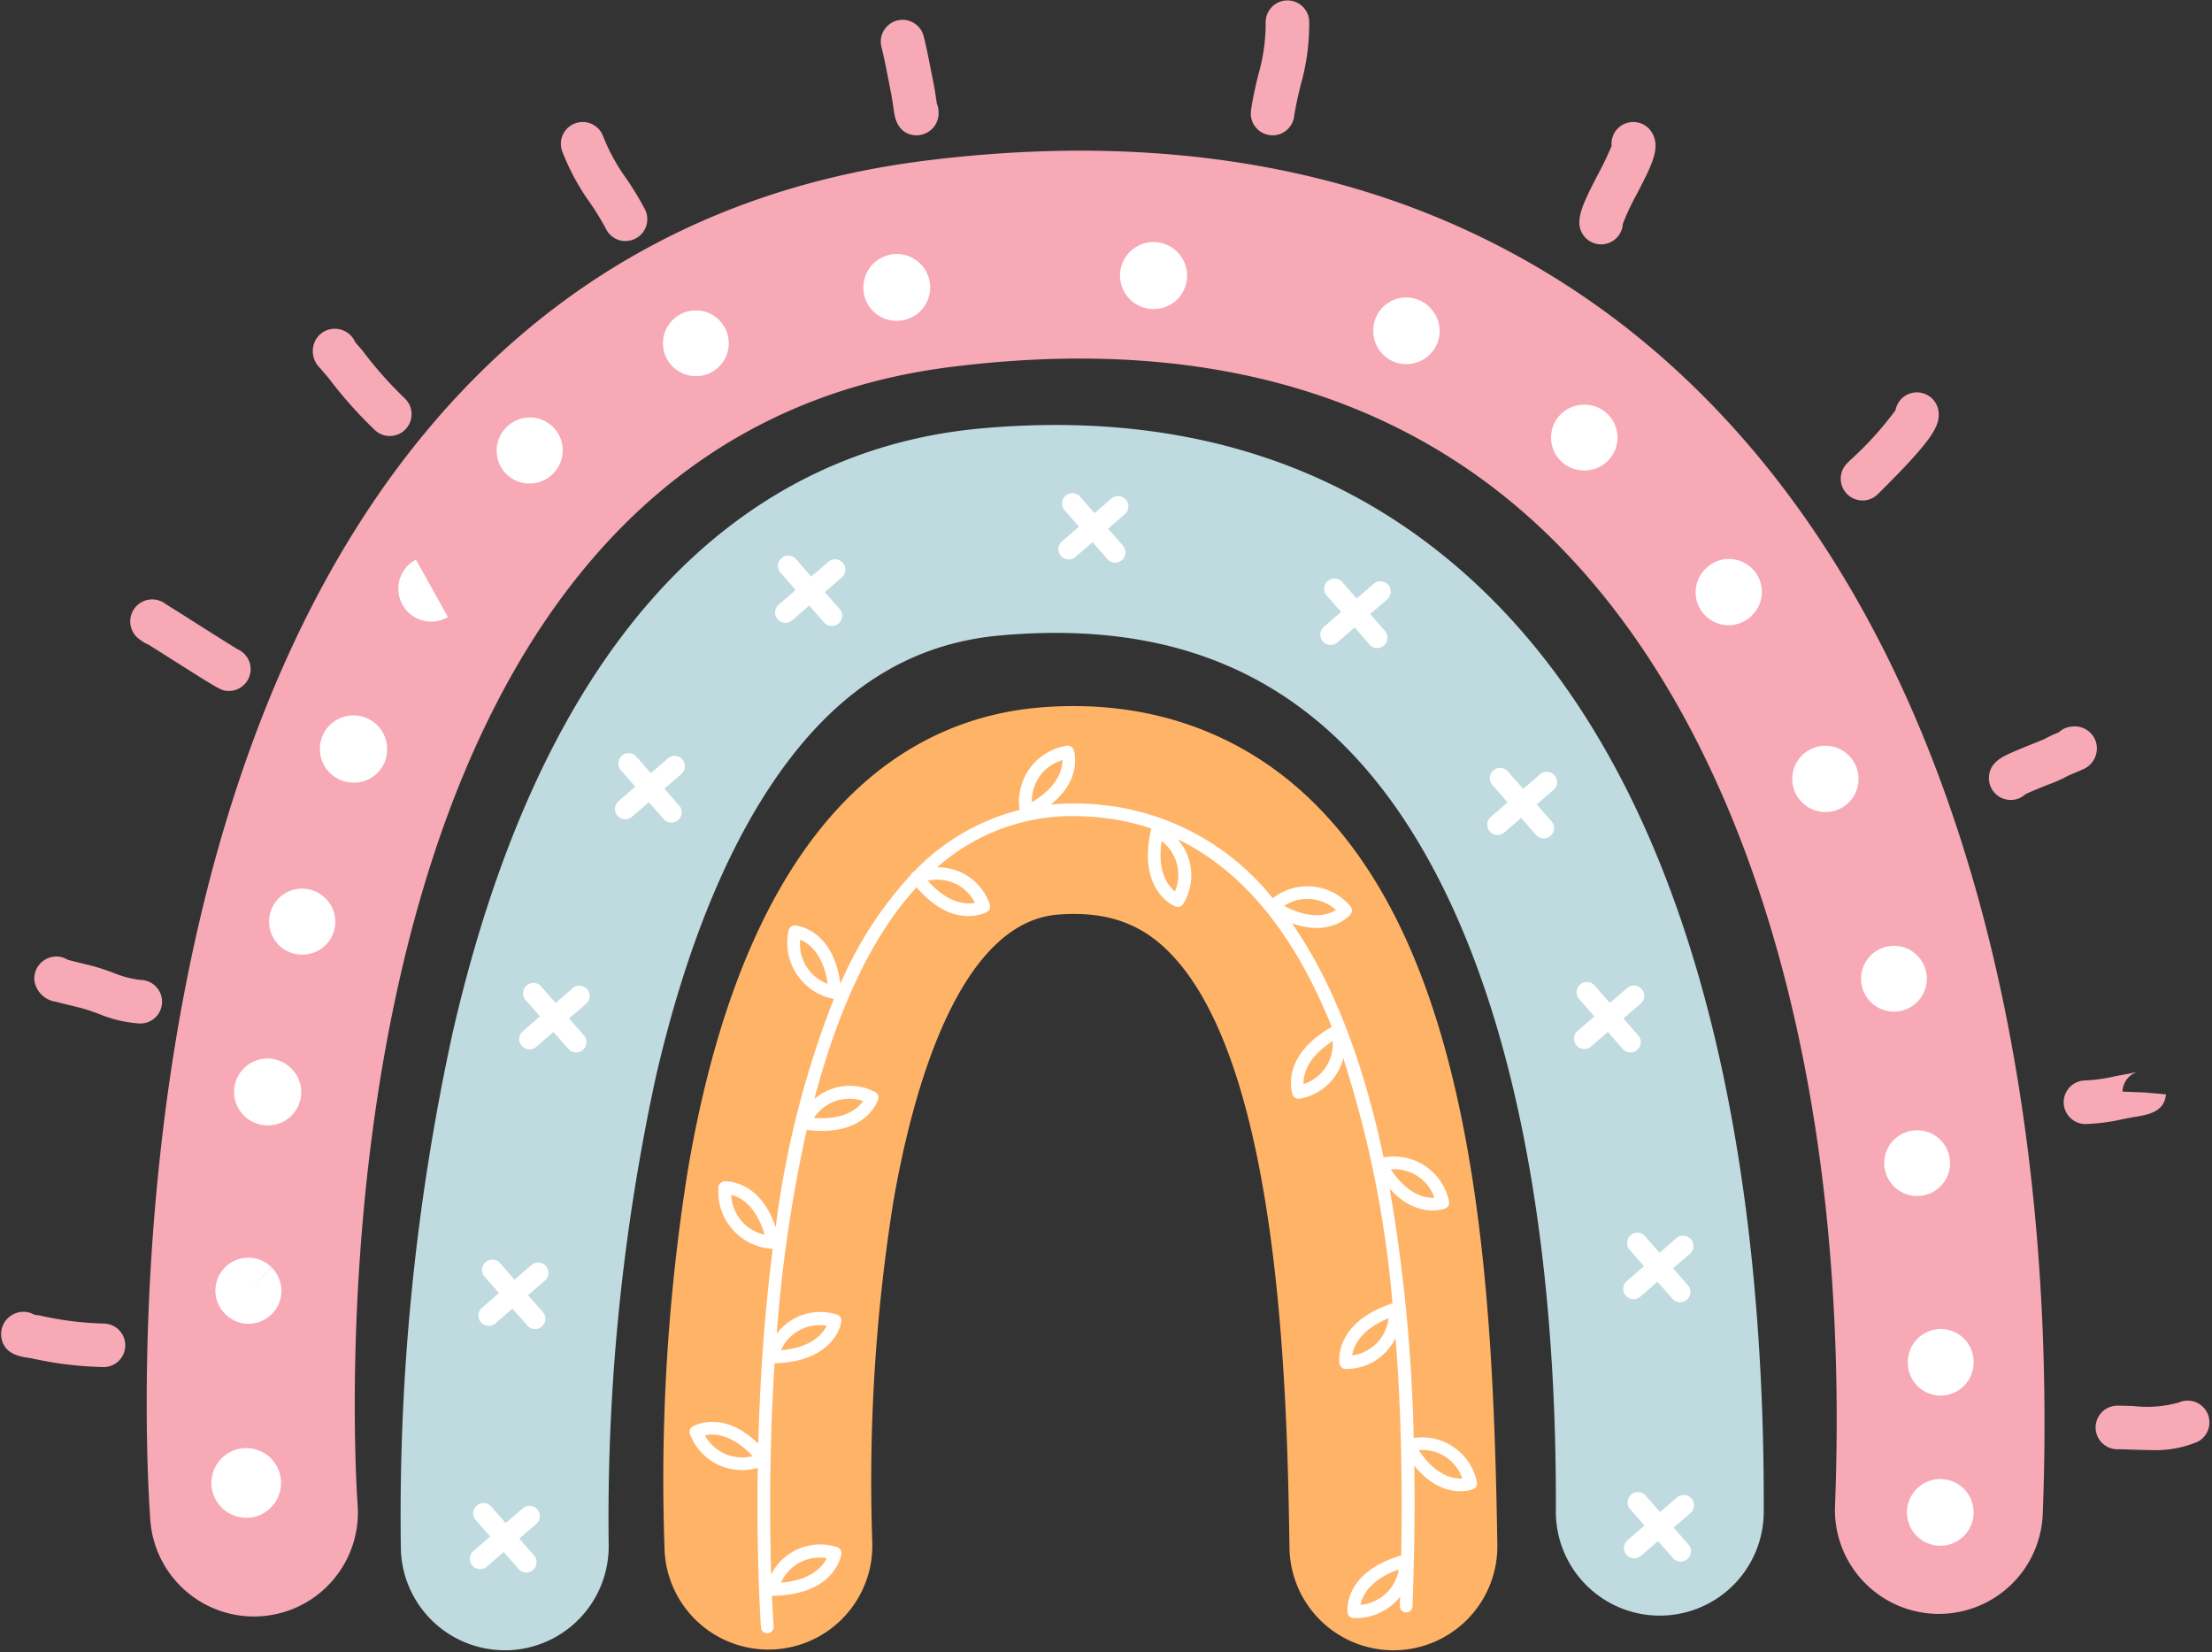 <?xml version="1.0" encoding="UTF-8"?><svg xmlns="http://www.w3.org/2000/svg" xmlns:xlink="http://www.w3.org/1999/xlink" height="149.6" preserveAspectRatio="xMidYMid meet" version="1.0" viewBox="-0.1 -0.0 200.3 149.6" width="200.3" zoomAndPan="magnify"><rect x="-0.1" y="-0.0" width="200.3" height="149.6" fill="#333333" stroke="none"/><g data-name="Layer 2"><g data-name="Layer 1"><g id="change1_1"><path d="M22.887,146.369a9.411,9.411,0,0,1-9.372-8.674c-.089-1.126-2.087-27.895,4.909-56.206,4.238-17.148,10.921-31.339,19.865-42.18,11.625-14.093,26.87-22.42,45.312-24.75,14.05-1.776,27.062-.964,38.674,2.412a73.387,73.387,0,0,1,29.354,16.485c12.32,11.291,21.426,26.994,27.067,46.673,4.829,16.852,6.966,36.547,6.178,56.956a9.414,9.414,0,0,1-9.4,9.049c-.123,0-.246,0-.37-.007a9.412,9.412,0,0,1-9.041-9.769c1.52-39.368-8.377-71.816-27.153-89.025-13.228-12.123-31.043-16.867-52.95-14.1-60.469,7.641-53.755,102.033-53.68,102.985a9.413,9.413,0,0,1-8.646,10.121C23.384,146.36,23.135,146.369,22.887,146.369Z" fill="#f7a9b6"/></g><g id="change2_1"><path d="M45.6,149.425a9.41,9.41,0,0,1-9.4-9.107,204.627,204.627,0,0,1,4.678-46.759c9.773-42.595,31.437-53.294,47.889-54.77,17.809-1.6,32.77,3.04,44.471,13.781,21.994,20.191,26.48,57.012,26.371,84.345a9.414,9.414,0,0,1-9.411,9.375h-.039a9.412,9.412,0,0,1-9.374-9.45c.133-33.274-7.068-58.277-20.277-70.4-7.743-7.108-17.576-10.02-30.06-8.9-7.9.708-14.361,4.676-19.742,12.13-4.852,6.72-8.691,16.071-11.41,27.8a188.3,188.3,0,0,0-4.282,42.256,9.414,9.414,0,0,1-9.111,9.7C45.8,149.423,45.7,149.425,45.6,149.425Z" fill="#bfdbdf"/></g><g id="change3_1"><path d="M126.073,149.428a9.413,9.413,0,0,1-9.408-9.263c-.211-13.371-.706-44.682-11.411-54.446-2.508-2.288-5.535-3.212-9.522-2.908-9.216.7-13.322,16.63-14.949,26.062a160.83,160.83,0,0,0-1.9,30.675,9.412,9.412,0,0,1-18.8.941,177.7,177.7,0,0,1,2.1-34.524C67.807,72.91,82.753,64.922,94.3,64.042c9.129-.7,17.3,1.99,23.638,7.769,7.4,6.747,12.281,17.452,14.929,32.727,1.993,11.493,2.436,23.772,2.619,35.329a9.412,9.412,0,0,1-9.262,9.56Z" fill="#ffb367"/></g><g id="change4_1"><path d="M175.68,139.96c-.055,0-.11,0-.166,0a3.018,3.018,0,1,1,.166,0Zm-.108,0h0Zm-1.122-.293h0Zm-.007,0ZM22.266,137.426a3.153,3.153,0,1,1,2.019-.789A2.976,2.976,0,0,1,22.266,137.426Zm-2.977-2.977v0Zm4.563-2.627h0Zm0,0,0,0Zm151.779-5.456a2.878,2.878,0,0,1-.4-.027,2.977,2.977,0,0,1-2.552-3.349l.011-.078a2.977,2.977,0,0,1,5.9.8l-.01.075A2.978,2.978,0,0,1,175.627,126.363Zm-153.222-6.5a2.964,2.964,0,0,1-2.1-.871l-.037-.037a2.977,2.977,0,0,1,4.223-4.2L22.4,116.88l2.11-2.1a2.977,2.977,0,0,1-2.108,5.081Zm151.081-11.57a2.978,2.978,0,0,1-.621-5.889l.016,0a2.977,2.977,0,0,1,1.391,5.787c-.068.018-.139.035-.21.049A2.981,2.981,0,0,1,173.486,108.289ZM24.161,101.9a3.136,3.136,0,0,1-.621-.062,3.024,3.024,0,0,1,.539-5.991,3.076,3.076,0,0,1,2.787,1.715,3.008,3.008,0,0,1-2.7,4.338ZM171.406,91.6a2.979,2.979,0,1,1,2.8-1.978A2.983,2.983,0,0,1,171.406,91.6ZM27.263,86.441c-.067,0-.135,0-.2-.007a2.989,2.989,0,1,1,2.087-5.294,2.979,2.979,0,0,1-1.884,5.3Zm-.094,0h0Zm-.206-.01h0Zm138.249-12.9a3.022,3.022,0,0,1-.452-.035,3,3,0,1,1,3.405-2.582l-.013.087A2.98,2.98,0,0,1,165.212,73.528ZM31.973,70.862a3.044,3.044,0,1,1,2.974-2.84A2.979,2.979,0,0,1,31.973,70.862Zm-1.353-.434h0Zm4.321-2.334-.006.05Zm.009-.2Zm0,0v0ZM156.421,56.609a2.977,2.977,0,0,1-2.166-5.019l.057-.06a2.977,2.977,0,0,1,4.3,4.12l-.022.023A2.969,2.969,0,0,1,156.421,56.609ZM38.949,56.285A2.977,2.977,0,0,1,37.51,50.7l.051-.028,2.9,5.2-.079.044A2.967,2.967,0,0,1,38.949,56.285Zm8.9-12.5a2.977,2.977,0,0,1-2.03-5.155l.024-.022a2.977,2.977,0,0,1,4.077,4.34l-.055.05A2.962,2.962,0,0,1,47.852,43.78Zm95.487-1.187a2.977,2.977,0,0,1-.084-5.953l.047,0a2.977,2.977,0,0,1,.179,5.952l-.056,0ZM62.926,34.06a3.018,3.018,0,0,1-2.336-1.11,2.979,2.979,0,1,1,3.474.882A2.945,2.945,0,0,1,62.926,34.06Zm2.959-3.088v0Zm-.013-.234,0,.027Zm61.365,2.234a2.975,2.975,0,0,1-1.445-.373,3.018,3.018,0,0,1-1.53-2.892,2.978,2.978,0,0,1,5.305-1.646l.063.077a2.977,2.977,0,0,1-.509,4.179A3.05,3.05,0,0,1,127.237,32.972ZM124.256,29.9v0ZM81.084,29.05a2.979,2.979,0,0,1-2.228-.984,3.016,3.016,0,0,1-.7-2.712,3.025,3.025,0,1,1,3.209,3.684C81.268,29.046,81.176,29.05,81.084,29.05Zm.07,0h0Zm0,0Zm.313-.018h0Zm22.936-1.048a3.034,3.034,0,1,1,2.931-2.456A2.978,2.978,0,0,1,104.405,27.979Z" fill="#fff"/></g><g id="change4_2"><path d="M69.376,147.884a.573.573,0,0,1-.571-.533c-.006-.086-.422-6.021-.289-14.445a5.032,5.032,0,0,1-6.119-3,.572.572,0,0,1,.226-.74c.12-.072,2.75-1.565,5.939,1.557.087-3.317.263-6.946.58-10.707q.3-3.6.732-6.937a5.181,5.181,0,0,1-4.92-5.542.574.574,0,0,1,.534-.561c.14-.009,3.21-.172,4.65,4.155a85.9,85.9,0,0,1,5.267-20.68A5.187,5.187,0,0,1,71.3,84.276.576.576,0,0,1,71.9,83.8c.146.011,3.428.3,4.1,5.27A35.015,35.015,0,0,1,82.393,79.2a.57.57,0,0,1,.27-.28,19.988,19.988,0,0,1,9.566-5.585,5.112,5.112,0,0,1,4.228-5.8.575.575,0,0,1,.674.382c.04.124.809,2.632-2.09,4.94a21.944,21.944,0,0,1,2.937-.087,22.759,22.759,0,0,1,17.173,8.566,5.08,5.08,0,0,1,7.008.7.575.575,0,0,1,.025.774c-.085.1-1.828,2.06-5.3.787,3.643,5.222,6.435,12.351,8.3,21.209a5.094,5.094,0,0,1,5.918,3.932.574.574,0,0,1-.346.692c-.121.047-2.569.94-5.017-1.8a152.175,152.175,0,0,1,2.174,22.575,5.058,5.058,0,0,1,5.71,3.956.574.574,0,0,1-.346.692c-.126.048-2.768,1.012-5.31-2.144.087,5.635-.073,10.168-.16,12.62l0,.121a.579.579,0,0,1-.594.553.573.573,0,0,1-.553-.593l0-.121c.008-.238.016-.472.024-.709a5.1,5.1,0,0,1-4.181,1.929.567.567,0,0,1-.586-.506c-.018-.15-.368-3.629,4.863-5.161q.2-10.641-.512-19.691a4.968,4.968,0,0,1-4.456,2.809.573.573,0,0,1-.611-.475c-.026-.151-.569-3.694,4.79-5.473a99.16,99.16,0,0,0-4.452-22.18,4.961,4.961,0,0,1-3.9,3.643.573.573,0,0,1-.686-.358c-.052-.142-1.189-3.441,3.535-6.131-3.368-8.419-8.046-14.148-13.957-17a4.938,4.938,0,0,1,.539,5.814.575.575,0,0,1-.722.281c-.144-.056-3.5-1.426-2.212-7.021a.345.345,0,0,1,.012-.043,21.842,21.842,0,0,0-6.207-1.1,18.479,18.479,0,0,0-13.19,4.618H84.8a4.937,4.937,0,0,1,4.711,3.311.573.573,0,0,1-.246.733c-.129.072-3.069,1.634-6.366-2.243-4.36,4.755-7.291,11.728-9.257,19.17a4.947,4.947,0,0,1,5.443-.658.573.573,0,0,1,.331.7c-.044.144-1.123,3.439-6.466,2.761A128.9,128.9,0,0,0,70.287,120.1q-.027.322-.053.645a4.939,4.939,0,0,1,5.411-1.722.574.574,0,0,1,.441.636c-.021.15-.553,3.626-6.047,3.783-.5,7.809-.441,14.763-.306,19.114a4.975,4.975,0,0,1,5.912-2.485.575.575,0,0,1,.441.636c-.021.153-.567,3.726-6.282,3.789.073,1.739.143,2.739.146,2.774a.576.576,0,0,1-.531.614Zm57.183-5.768c-2.644.928-3.3,2.4-3.46,3.195A3.837,3.837,0,0,0,126.559,142.116Zm-52.416-1.077a3.814,3.814,0,0,0-3.524,2.269c2.794-.238,3.8-1.494,4.149-2.229A5.083,5.083,0,0,0,74.143,141.039Zm54.22-9.734c1.554,2.339,3.144,2.615,3.953,2.57A3.819,3.819,0,0,0,128.363,131.305Zm-64.631-1.333a3.838,3.838,0,0,0,4.32,1.875C66.135,129.8,64.527,129.792,63.732,129.972Zm61.9-10.608c-2.589,1.063-3.172,2.566-3.289,3.369A3.838,3.838,0,0,0,125.636,119.364Zm-51.493.627a3.813,3.813,0,0,0-3.524,2.269c2.794-.238,3.8-1.5,4.149-2.23A5.279,5.279,0,0,0,74.143,119.991Zm-8.023-11.8a3.839,3.839,0,0,0,3.026,3.61C68.345,109.116,66.911,108.388,66.12,108.193Zm59.725-2.307c1.552,2.334,3.134,2.612,3.95,2.565A3.839,3.839,0,0,0,125.845,105.886ZM73.6,101.221c2.793.22,3.991-.855,4.457-1.522A3.839,3.839,0,0,0,73.6,101.221Zm46.976-6.953c-2.362,1.51-2.666,3.09-2.635,3.9A3.838,3.838,0,0,0,120.577,94.268ZM72.36,85.086a3.837,3.837,0,0,0,2.491,4C74.434,86.311,73.115,85.39,72.36,85.086Zm43.821-3.064c2.474,1.318,4,.808,4.694.382A3.838,3.838,0,0,0,116.181,82.022Zm-32.27-2.276c1.862,2.1,3.472,2.155,4.271,2A3.82,3.82,0,0,0,83.911,79.746Zm21.178-3.586c-.42,2.771.568,4.041,1.2,4.555A3.839,3.839,0,0,0,105.089,76.16Zm-8.984-7.335a3.839,3.839,0,0,0-2.769,3.809C95.745,71.208,96.105,69.637,96.105,68.825Z" fill="#fff"/></g><g id="change4_3"><path d="M47.56,142.387a.932.932,0,0,1-.7-.319l-1.344-1.538-1.546,1.336a.933.933,0,0,1-1.219-1.412l1.537-1.328L42.947,137.6a.933.933,0,0,1,1.4-1.228l1.345,1.538,1.546-1.335a.932.932,0,1,1,1.219,1.411l-1.537,1.328,1.337,1.529a.933.933,0,0,1-.7,1.547Zm104.525-.992a.928.928,0,0,1-.7-.319l-1.345-1.537-1.546,1.335a.932.932,0,0,1-1.219-1.411l1.537-1.328-1.337-1.529a.933.933,0,0,1,1.4-1.228l1.345,1.537,1.546-1.335a.933.933,0,0,1,1.219,1.412l-1.537,1.327,1.337,1.529a.933.933,0,0,1-.7,1.547ZM48.354,120.346a.933.933,0,0,1-.7-.318l-1.345-1.538-1.546,1.335a.932.932,0,1,1-1.219-1.411l1.537-1.328-1.337-1.529a.933.933,0,0,1,1.4-1.228l1.345,1.538,1.546-1.336a.933.933,0,0,1,1.219,1.412l-1.537,1.328,1.337,1.529a.932.932,0,0,1-.7,1.546Zm103.684-2.433a.929.929,0,0,1-.7-.318l-1.345-1.538-1.545,1.335a.933.933,0,1,1-1.22-1.411l1.537-1.328-1.337-1.529a.933.933,0,0,1,1.4-1.228l1.345,1.538,1.546-1.336a.933.933,0,0,1,1.219,1.412l-1.537,1.328,1.337,1.529a.932.932,0,0,1-.7,1.546Zm-4.5-22.618a.928.928,0,0,1-.7-.319L145.5,93.438l-1.546,1.336a.933.933,0,0,1-1.219-1.412l1.537-1.327-1.337-1.529a.933.933,0,1,1,1.4-1.228l1.344,1.537,1.546-1.335a.933.933,0,1,1,1.22,1.411l-1.538,1.328,1.338,1.529a.933.933,0,0,1-.7,1.547Zm-95.473,0a.932.932,0,0,1-.7-.319l-1.344-1.538-1.546,1.336a.933.933,0,1,1-1.219-1.412L48.8,92.034l-1.337-1.528a.933.933,0,0,1,1.4-1.228l1.344,1.537,1.546-1.335a.932.932,0,0,1,1.219,1.411l-1.537,1.328,1.337,1.529a.933.933,0,0,1-.7,1.547Zm87.621-19.381a.93.93,0,0,1-.7-.319l-1.345-1.537L136.1,75.393a.933.933,0,0,1-1.219-1.412l1.537-1.327-1.337-1.529a.933.933,0,1,1,1.4-1.228l1.345,1.537,1.546-1.335a.933.933,0,0,1,1.219,1.412l-1.537,1.328,1.337,1.529a.933.933,0,0,1-.7,1.546ZM60.7,74.488a.928.928,0,0,1-.7-.319l-1.345-1.537-1.546,1.335a.933.933,0,0,1-1.219-1.412l1.537-1.327L56.088,69.7a.933.933,0,0,1,1.4-1.228l1.345,1.537,1.546-1.335A.932.932,0,0,1,61.6,70.084l-1.537,1.328L61.4,72.941a.933.933,0,0,1-.7,1.547Zm63.908-15.814a.932.932,0,0,1-.7-.319l-1.345-1.538-1.545,1.336a.933.933,0,1,1-1.219-1.412l1.537-1.328L120,53.884a.933.933,0,0,1,1.4-1.228l1.344,1.538,1.546-1.335a.932.932,0,0,1,1.219,1.411L123.972,55.6l1.337,1.529a.933.933,0,0,1-.7,1.547ZM75.225,56.686a.93.93,0,0,1-.7-.319L73.178,54.83l-1.546,1.335a.932.932,0,1,1-1.219-1.411l1.537-1.328L70.613,51.9a.933.933,0,1,1,1.4-1.228l1.345,1.537,1.545-1.335a.933.933,0,0,1,1.22,1.412L74.59,53.61l1.337,1.529a.933.933,0,0,1-.7,1.547Zm25.653-5.739a.93.93,0,0,1-.7-.319l-1.345-1.537-1.546,1.335a.932.932,0,0,1-1.219-1.411L97.6,47.687l-1.337-1.529a.933.933,0,0,1,1.4-1.228l1.345,1.537,1.546-1.335a.933.933,0,0,1,1.219,1.412l-1.537,1.328L101.58,49.4a.933.933,0,0,1-.7,1.547Z" fill="#fff"/></g><g id="change1_2"><path d="M194.655,131.3c-.576,0-1.146-.021-1.7-.041-.474-.017-.921-.033-1.321-.033a1.973,1.973,0,0,1,0-3.946c.471,0,.954.018,1.465.036a10.7,10.7,0,0,0,4.083-.32,1.973,1.973,0,0,1,1.682,3.569A9.9,9.9,0,0,1,194.655,131.3ZM9.268,123.784A33.027,33.027,0,0,1,2.792,123c-.043-.008-.131-.021-.229-.036-.865-.13-2.313-.348-2.541-1.873a2.014,2.014,0,0,1,1.144-2.117,1.971,1.971,0,0,1,1.828.065l.156.024c.2.03.355.053.5.085a29.189,29.189,0,0,0,5.621.694,1.973,1.973,0,0,1,0,3.946Zm-6.395-1.257-.005,0Zm0,0h0ZM188.7,101.777a1.973,1.973,0,0,1,0-3.945,14.267,14.267,0,0,0,2.621-.357c.4-.08.823-.162,1.252-.233.149-.027.8-.178.939-.216a1.962,1.962,0,0,0-1.417,1.819l1.971.073,1.966.171c-.138,1.6-1.619,1.845-2.809,2.044-.374.063-.747.136-1.142.213A17.317,17.317,0,0,1,188.7,101.777ZM12.6,92.678a11.661,11.661,0,0,1-3.817-.9c-.578-.207-1.125-.4-1.6-.52-.3-.074-.59-.146-.867-.213-.528-.129-.983-.24-1.337-.338A2.286,2.286,0,0,1,3.01,88.776a2,2,0,0,1,1.2-2,1.97,1.97,0,0,1,1.822.129c.3.083.8.2,1.224.308.284.069.584.143.888.219.66.165,1.324.4,1.966.63a9.453,9.453,0,0,0,2.493.668,1.973,1.973,0,1,1,0,3.946ZM5.787,90.393l0,0Zm0,0h0ZM181.97,72.434A1.973,1.973,0,0,1,180,70.461c0-1.4,1.238-1.95,2.058-2.315.551-.246,1.237-.522,1.843-.766.416-.168.98-.395,1.159-.479a10.081,10.081,0,0,1,1.226-.575l.048-.021a1.969,1.969,0,0,1,1.224-.523,2.005,2.005,0,0,1,2.169,1.54,2.06,2.06,0,0,1-1.3,2.375c-.16.075-.379.168-.614.267-.215.09-.614.258-.733.326a12.585,12.585,0,0,1-1.706.75c-.591.238-1.636.659-2.067.874A1.964,1.964,0,0,1,181.97,72.434Zm1.964-1.8h0Zm.008-.159c0,.053,0,.1-.007.157C183.939,70.586,183.942,70.534,183.942,70.48Zm0-.005v0Zm0-.006v0Zm0-.008v0Zm1.085-3.542-.03.018ZM20.624,62.56c-.65,0-.65,0-5.1-2.815-.763-.482-1.65-1.044-2.225-1.4a1.991,1.991,0,0,1-.439-.227c-.138-.094-.237-.164-.3-.21A1.99,1.99,0,1,1,14.912,54.7c.162.1.393.242.673.418.544.341,1.279.806,2.051,1.3,1.343.85,3.345,2.117,3.8,2.378a1.973,1.973,0,0,1-.814,3.77Zm.021-3.945h0Zm-.006,0h0Zm-.006,0h0Zm-.009,0h0Zm147.935-13.3a1.972,1.972,0,0,1-1.4-3.367l.281-.28a30.313,30.313,0,0,0,4.1-4.523,1.973,1.973,0,0,1,3.911.257c.063,1.25-.65,2.508-5.231,7.064l-.273.271A1.963,1.963,0,0,1,168.559,45.32Zm2.959-7.72v0ZM35.19,39.478A1.961,1.961,0,0,1,33.8,38.9a39.151,39.151,0,0,1-4.135-4.655c-.045-.055-.119-.139-.2-.237-.177-.2-.392-.452-.557-.657a2.106,2.106,0,0,1-.3-2.767,1.993,1.993,0,0,1,2.409-.649,1.965,1.965,0,0,1,1.035,1.029c.132.158.3.355.394.46.228.263.323.374.408.494a35.7,35.7,0,0,0,3.739,4.193,1.973,1.973,0,0,1-1.4,3.367Zm-5.556-5.269.009.012Zm115.25-12.082a1.973,1.973,0,0,1-1.973-1.973c0-1.046.615-2.287,1.7-4.388a27.161,27.161,0,0,0,1.221-2.555,1.973,1.973,0,0,1,3.715-1.1c.7,1.344-.059,2.807-1.431,5.462a22.46,22.46,0,0,0-1.264,2.69A1.973,1.973,0,0,1,144.884,22.127Zm1.972-1.973v0Zm-.812-6.226,0,0Zm-89.5,7.9a1.973,1.973,0,0,1-1.766-1.091,24.63,24.63,0,0,0-1.44-2.362,20.856,20.856,0,0,1-2.549-4.732A1.972,1.972,0,0,1,54.535,12.4a17.766,17.766,0,0,0,2.1,3.8,28.318,28.318,0,0,1,1.672,2.765,1.974,1.974,0,0,1-1.763,2.856Zm58.592-9.576a1.948,1.948,0,0,1-.273-.019,1.973,1.973,0,0,1-1.683-2.225c.15-1.086.4-2.154.648-3.188a16.915,16.915,0,0,0,.683-4.728,1.973,1.973,0,0,1,3.938-.239,20.093,20.093,0,0,1-.782,5.876c-.234.987-.455,1.92-.579,2.821A1.974,1.974,0,0,1,115.137,12.252Zm-32.235,0c-.537,0-1.722-.206-2.019-1.965-.034-.205-.076-.481-.118-.766-.051-.344-.115-.772-.154-.965-.076-.379-.149-.758-.222-1.137-.213-1.1-.413-2.133-.673-3.173a1.973,1.973,0,0,1,3.829-.955c.285,1.142.5,2.279.717,3.378q.108.556.218,1.113c.057.288.121.71.187,1.157.019.13.043.29.066.436a1.967,1.967,0,0,1,.155.769,1.99,1.99,0,0,1-1.839,2.1C83.008,12.249,82.959,12.251,82.9,12.251Z" fill="#f7a9b6"/></g></g></g></svg>